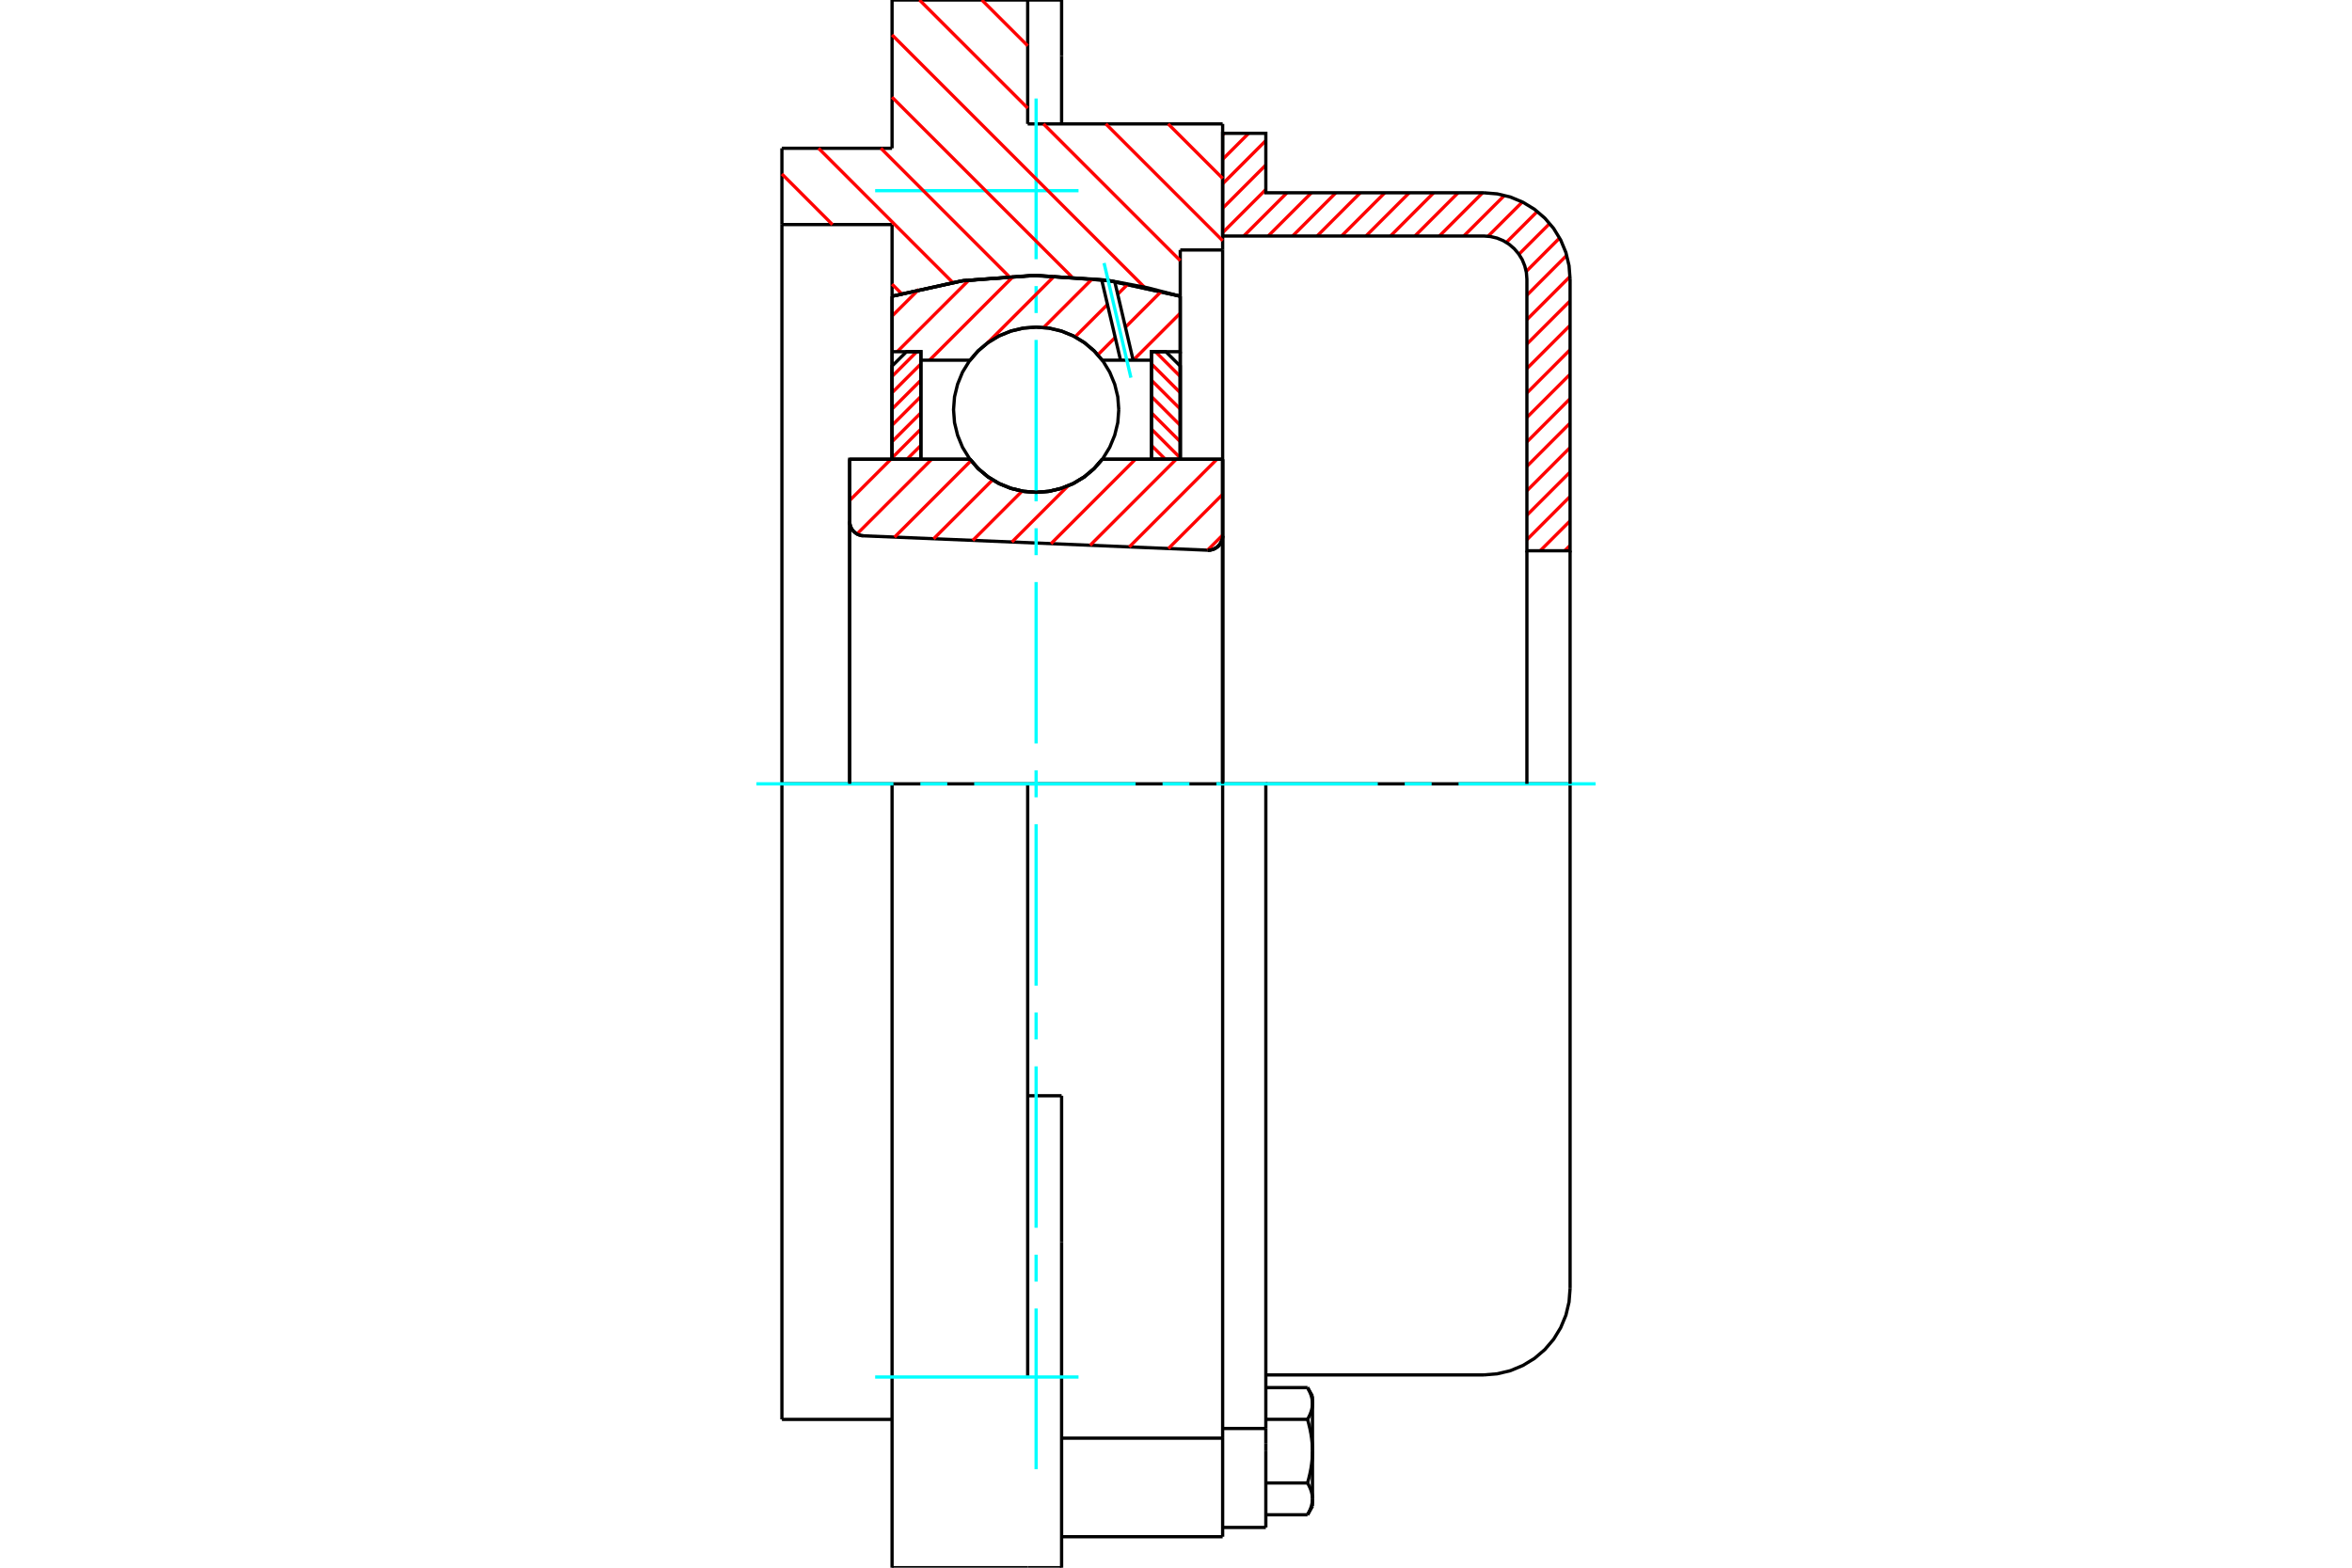 <?xml version="1.0" standalone="no"?>
<!DOCTYPE svg PUBLIC "-//W3C//DTD SVG 1.1//EN"
	"http://www.w3.org/Graphics/SVG/1.1/DTD/svg11.dtd">
<svg xmlns="http://www.w3.org/2000/svg" height="100%" width="100%" viewBox="0 0 36000 24000">
	<rect x="-1800" y="-1200" width="39600" height="26400" style="fill:#FFF"/>
	<g style="fill:none; fill-rule:evenodd" transform="matrix(1 0 0 1 0 0)">
		<g style="fill:none; stroke:#000; stroke-width:50; shape-rendering:geometricPrecision">
			<polyline points="18484,8423 18519,8421 18554,8414 18587,8402 18618,8384 18646,8362 18669,8335 18688,8305 18702,8272 18711,8238 18714,8203"/>
			<line x1="18714" y1="7031" x2="18714" y2="8203"/>
			<line x1="16871" y1="7031" x2="18714" y2="7031"/>
			<polyline points="14848,7031 14976,7178 15126,7303 15294,7404 15475,7477 15665,7522 15859,7537 16054,7522 16244,7477 16425,7404 16593,7303 16742,7178 16871,7031"/>
			<line x1="13005" y1="7031" x2="14848" y2="7031"/>
			<line x1="13005" y1="7983" x2="13005" y2="7031"/>
			<polyline points="13005,7983 13008,8017 13016,8049 13028,8081 13045,8110 13067,8136 13092,8158 13120,8177 13151,8190 13183,8199 13217,8203"/>
			<line x1="18484" y1="8423" x2="13217" y2="8203"/>
			<line x1="18714" y1="8203" x2="18714" y2="12000"/>
			<line x1="13005" y1="7983" x2="13005" y2="12000"/>
			<polyline points="18484,8423 18519,8421 18554,8414 18587,8402 18618,8384 18646,8362 18669,8335 18688,8305 18702,8272 18711,8238 18714,8203"/>
			<polyline points="18714,23526 18714,22216 18714,22017"/>
			<line x1="16249" y1="22017" x2="18714" y2="22017"/>
			<line x1="15730" y1="1897" x2="18714" y2="1897"/>
			<line x1="18714" y1="12000" x2="18714" y2="22017"/>
			<line x1="18714" y1="12000" x2="15730" y2="12000"/>
			<line x1="16249" y1="16775" x2="15730" y2="16775"/>
			<line x1="13654" y1="12000" x2="11968" y2="12000"/>
			<line x1="15730" y1="12000" x2="13654" y2="12000"/>
			<line x1="13654" y1="3438" x2="11968" y2="3438"/>
			<line x1="13654" y1="4535" x2="13654" y2="3438"/>
			<polyline points="18065,4535 16974,4296 15859,4216 14745,4296 13654,4535"/>
			<line x1="18065" y1="3827" x2="18065" y2="4535"/>
			<line x1="18714" y1="3827" x2="18065" y2="3827"/>
			<line x1="18714" y1="1897" x2="18714" y2="3827"/>
			<line x1="15730" y1="0" x2="15730" y2="1897"/>
			<line x1="13654" y1="0" x2="15730" y2="0"/>
			<line x1="13654" y1="2270" x2="13654" y2="0"/>
			<line x1="11968" y1="2270" x2="13654" y2="2270"/>
			<line x1="11968" y1="3438" x2="11968" y2="2270"/>
			<line x1="13654" y1="7031" x2="13654" y2="4535"/>
			<line x1="18065" y1="4535" x2="18065" y2="7031"/>
			<line x1="11968" y1="21730" x2="11968" y2="12000"/>
			<line x1="18714" y1="3827" x2="18714" y2="12000"/>
			<line x1="11968" y1="12000" x2="11968" y2="3438"/>
			<line x1="16249" y1="19017" x2="16249" y2="16775"/>
			<line x1="15730" y1="21081" x2="15730" y2="12000"/>
			<line x1="16249" y1="24000" x2="16249" y2="19017"/>
			<line x1="16249" y1="855" x2="16249" y2="0"/>
			<line x1="16249" y1="1897" x2="16249" y2="855"/>
			<polyline points="13654,24000 13654,21081 13654,12000"/>
			<line x1="13654" y1="24000" x2="15730" y2="24000"/>
			<line x1="16249" y1="23526" x2="18714" y2="23526"/>
			<line x1="11968" y1="21730" x2="13654" y2="21730"/>
			<line x1="16249" y1="0" x2="15730" y2="0"/>
			<line x1="15730" y1="24000" x2="16249" y2="24000"/>
			<line x1="18714" y1="21869" x2="19375" y2="21869"/>
			<line x1="19375" y1="22093" x2="19375" y2="21869"/>
			<line x1="19375" y1="22216" x2="19375" y2="22093"/>
			<line x1="19375" y1="23384" x2="19375" y2="22216"/>
			<polyline points="19375,21869 19375,12000 18714,12000"/>
			<polyline points="20013,21729 20018,21722 20022,21714 20026,21706 20030,21699 20034,21692 20037,21684 20041,21677 20044,21670 20048,21663 20051,21655 20054,21648 20057,21641 20059,21634 20062,21627 20065,21620 20067,21613 20069,21607 20071,21600 20073,21593 20075,21586 20077,21579 20078,21573 20080,21566 20081,21559 20083,21553 20084,21546 20085,21539 20086,21533 20086,21526 20087,21519 20088,21513 20088,21506 20088,21499 20089,21493 20089,21486"/>
			<polyline points="20089,22216 20089,22203 20088,22189 20088,22176 20088,22163 20087,22149 20086,22136 20086,22123 20085,22110 20084,22096 20083,22083 20081,22069 20080,22056 20078,22043 20077,22029 20075,22016 20073,22002 20071,21989 20069,21975 20067,21961 20065,21947 20062,21934 20059,21920 20057,21906 20054,21892 20051,21877 20048,21863 20044,21849 20041,21834 20037,21820 20034,21805 20030,21790 20026,21775 20022,21760 20018,21745 20013,21729"/>
			<line x1="20089" y1="21486" x2="20089" y2="22216"/>
			<polyline points="20089,22946 20089,22940 20088,22933 20088,22926 20088,22920 20087,22913 20086,22906 20086,22900 20085,22893 20084,22886 20083,22880 20081,22873 20080,22866 20078,22860 20077,22853 20075,22846 20073,22839 20071,22833 20069,22826 20067,22819 20065,22812 20062,22805 20059,22798 20057,22791 20054,22784 20051,22777 20048,22770 20044,22763 20041,22755 20037,22748 20034,22741 20030,22733 20026,22726 20022,22718 20018,22711 20013,22703"/>
			<line x1="20089" y1="22216" x2="20089" y2="22946"/>
			<polyline points="20013,22703 20018,22688 20022,22672 20026,22657 20030,22642 20034,22628 20037,22613 20041,22598 20044,22584 20048,22569 20051,22555 20054,22541 20057,22527 20059,22513 20062,22499 20065,22485 20067,22471 20069,22458 20071,22444 20073,22430 20075,22417 20077,22403 20078,22390 20080,22376 20081,22363 20083,22350 20084,22336 20085,22323 20086,22310 20086,22296 20087,22283 20088,22270 20088,22256 20088,22243 20089,22230 20089,22216"/>
			<line x1="20089" y1="22946" x2="20089" y2="23059"/>
			<polyline points="20013,23190 20018,23182 20022,23175 20026,23167 20030,23160 20034,23152 20037,23145 20041,23137 20044,23130 20048,23123 20051,23116 20054,23109 20057,23102 20059,23095 20062,23088 20065,23081 20067,23074 20069,23067 20071,23060 20073,23054 20075,23047 20077,23040 20078,23033 20080,23027 20081,23020 20083,23013 20084,23007 20085,23000 20086,22993 20086,22987 20087,22980 20088,22973 20088,22967 20088,22960 20089,22953 20089,22946"/>
			<polyline points="20089,21486 20089,21479 20088,21473 20088,21466 20088,21459 20087,21453 20086,21446 20086,21439 20085,21433 20084,21426 20083,21419 20081,21413 20080,21406 20078,21399 20077,21392 20075,21386 20073,21379 20071,21372 20069,21365 20067,21358 20065,21352 20062,21345 20059,21338 20057,21331 20054,21324 20051,21317 20048,21309 20044,21302 20041,21295 20037,21288 20034,21280 20030,21273 20026,21265 20022,21258 20018,21250 20013,21243"/>
			<line x1="20089" y1="21373" x2="20089" y2="21486"/>
			<line x1="19375" y1="23190" x2="20013" y2="23190"/>
			<line x1="19375" y1="22703" x2="20013" y2="22703"/>
			<line x1="19375" y1="21729" x2="20013" y2="21729"/>
			<line x1="19375" y1="21243" x2="20013" y2="21243"/>
			<polyline points="24032,12000 22709,12000 19375,12000"/>
			<line x1="24032" y1="19725" x2="24032" y2="12000"/>
			<line x1="18714" y1="23384" x2="19375" y2="23384"/>
			<line x1="20013" y1="23190" x2="20089" y2="23059"/>
			<line x1="20089" y1="21373" x2="20013" y2="21243"/>
			<polyline points="22709,21049 22916,21032 23118,20984 23310,20904 23487,20796 23645,20661 23780,20503 23888,20326 23968,20134 24016,19932 24032,19725"/>
			<line x1="19375" y1="21049" x2="22709" y2="21049"/>
		</g>
		<g style="fill:none; stroke:#0FF; stroke-width:50; shape-rendering:geometricPrecision">
			<line x1="15859" y1="22492" x2="15859" y2="20032"/>
			<line x1="15859" y1="19620" x2="15859" y2="19208"/>
			<line x1="15859" y1="18796" x2="15859" y2="16325"/>
			<line x1="15859" y1="15913" x2="15859" y2="15501"/>
			<line x1="15859" y1="15089" x2="15859" y2="12618"/>
			<line x1="15859" y1="12206" x2="15859" y2="11794"/>
			<line x1="15859" y1="11382" x2="15859" y2="8911"/>
			<line x1="15859" y1="8499" x2="15859" y2="8087"/>
			<line x1="15859" y1="7675" x2="15859" y2="5204"/>
			<line x1="15859" y1="4792" x2="15859" y2="4380"/>
			<line x1="15859" y1="3968" x2="15859" y2="1508"/>
			<line x1="11578" y1="12000" x2="13675" y2="12000"/>
			<line x1="14087" y1="12000" x2="14499" y2="12000"/>
			<line x1="14911" y1="12000" x2="17382" y2="12000"/>
			<line x1="17794" y1="12000" x2="18206" y2="12000"/>
			<line x1="18618" y1="12000" x2="21089" y2="12000"/>
			<line x1="21501" y1="12000" x2="21913" y2="12000"/>
			<line x1="22325" y1="12000" x2="24422" y2="12000"/>
			<line x1="13395" y1="2919" x2="16508" y2="2919"/>
			<line x1="13395" y1="21081" x2="16508" y2="21081"/>
		</g>
		<g style="fill:none; stroke:#F00; stroke-width:50; shape-rendering:geometricPrecision">
			<line x1="24032" y1="8349" x2="23949" y2="8432"/>
			<line x1="24032" y1="7974" x2="23574" y2="8432"/>
			<line x1="24032" y1="7600" x2="23371" y2="8262"/>
			<line x1="24032" y1="7226" x2="23371" y2="7887"/>
			<line x1="24032" y1="6851" x2="23371" y2="7513"/>
			<line x1="24032" y1="6477" x2="23371" y2="7139"/>
			<line x1="24032" y1="6103" x2="23371" y2="6765"/>
			<line x1="24032" y1="5729" x2="23371" y2="6390"/>
			<line x1="24032" y1="5354" x2="23371" y2="6016"/>
			<line x1="24032" y1="4980" x2="23371" y2="5642"/>
			<line x1="24032" y1="4606" x2="23371" y2="5267"/>
			<line x1="24031" y1="4233" x2="23371" y2="4893"/>
			<line x1="23980" y1="3909" x2="23371" y2="4519"/>
			<line x1="23872" y1="3643" x2="23360" y2="4156"/>
			<line x1="23720" y1="3421" x2="23249" y2="3892"/>
			<line x1="23530" y1="3237" x2="23056" y2="3711"/>
			<line x1="23301" y1="3092" x2="22776" y2="3617"/>
			<line x1="23028" y1="2991" x2="22405" y2="3613"/>
			<line x1="22693" y1="2951" x2="22031" y2="3613"/>
			<line x1="22318" y1="2951" x2="21657" y2="3613"/>
			<line x1="21944" y1="2951" x2="21283" y2="3613"/>
			<line x1="21570" y1="2951" x2="20908" y2="3613"/>
			<line x1="21196" y1="2951" x2="20534" y2="3613"/>
			<line x1="20821" y1="2951" x2="20160" y2="3613"/>
			<line x1="20447" y1="2951" x2="19785" y2="3613"/>
			<line x1="20073" y1="2951" x2="19411" y2="3613"/>
			<line x1="19699" y1="2951" x2="19037" y2="3613"/>
			<line x1="19375" y1="2901" x2="18714" y2="3562"/>
			<line x1="19375" y1="2526" x2="18714" y2="3188"/>
			<line x1="19375" y1="2152" x2="18714" y2="2814"/>
			<line x1="19112" y1="2041" x2="18714" y2="2439"/>
			<line x1="18738" y1="2041" x2="18714" y2="2065"/>
		</g>
		<g style="fill:none; stroke:#000; stroke-width:50; shape-rendering:geometricPrecision">
			<polyline points="18714,3613 18714,2041 19375,2041 19375,2951 22709,2951"/>
			<polyline points="24032,4275 24016,4068 23968,3866 23888,3674 23780,3497 23645,3339 23487,3204 23310,3096 23118,3016 22916,2968 22709,2951"/>
			<polyline points="24032,4275 24032,8432 23371,8432 23371,4275 23363,4171 23338,4070 23299,3974 23244,3886 23177,3807 23098,3739 23010,3685 22914,3645 22813,3621 22709,3613 18714,3613"/>
			<line x1="24032" y1="12000" x2="24032" y2="8432"/>
			<line x1="23371" y1="8432" x2="23371" y2="12000"/>
		</g>
		<g style="fill:none; stroke:#F00; stroke-width:50; shape-rendering:geometricPrecision">
			<line x1="17880" y1="1897" x2="18714" y2="2731"/>
			<line x1="15028" y1="0" x2="15730" y2="701"/>
			<line x1="16926" y1="1897" x2="18714" y2="3685"/>
			<line x1="14074" y1="0" x2="15730" y2="1655"/>
			<line x1="15972" y1="1897" x2="18065" y2="3990"/>
			<line x1="13654" y1="534" x2="17517" y2="4397"/>
			<line x1="13654" y1="1488" x2="16406" y2="4239"/>
			<line x1="13483" y1="2270" x2="15443" y2="4231"/>
			<line x1="12529" y1="2270" x2="14582" y2="4324"/>
			<line x1="11968" y1="2663" x2="12742" y2="3438"/>
			<line x1="13654" y1="4350" x2="13800" y2="4496"/>
		</g>
		<g style="fill:none; stroke:#000; stroke-width:50; shape-rendering:geometricPrecision">
			<polyline points="18065,4535 16974,4296 15859,4216 14745,4296 13654,4535"/>
		</g>
		<g style="fill:none; stroke:#F00; stroke-width:50; shape-rendering:geometricPrecision">
			<line x1="14033" y1="5384" x2="13654" y2="5763"/>
			<line x1="14095" y1="5571" x2="13654" y2="6012"/>
			<line x1="14095" y1="5821" x2="13654" y2="6262"/>
			<line x1="14095" y1="6070" x2="13654" y2="6511"/>
			<line x1="14095" y1="6320" x2="13654" y2="6761"/>
			<line x1="14095" y1="6569" x2="13654" y2="7010"/>
			<line x1="14095" y1="6819" x2="13882" y2="7031"/>
		</g>
		<g style="fill:none; stroke:#000; stroke-width:50; shape-rendering:geometricPrecision">
			<polyline points="14095,7031 14095,5384 13875,5384 13654,5604 13654,7031 14095,7031"/>
		</g>
		<g style="fill:none; stroke:#F00; stroke-width:50; shape-rendering:geometricPrecision">
			<line x1="17686" y1="5384" x2="18065" y2="5763"/>
			<line x1="17624" y1="5571" x2="18065" y2="6012"/>
			<line x1="17624" y1="5821" x2="18065" y2="6262"/>
			<line x1="17624" y1="6070" x2="18065" y2="6511"/>
			<line x1="17624" y1="6320" x2="18065" y2="6761"/>
			<line x1="17624" y1="6569" x2="18065" y2="7010"/>
			<line x1="17624" y1="6819" x2="17837" y2="7031"/>
		</g>
		<g style="fill:none; stroke:#000; stroke-width:50; shape-rendering:geometricPrecision">
			<polyline points="17624,7031 17624,5384 17844,5384 18065,5604 18065,7031 17624,7031"/>
			<polyline points="17124,6272 17109,6075 17062,5882 16986,5698 16883,5529 16754,5378 16603,5249 16434,5145 16250,5069 16057,5023 15859,5008 15662,5023 15469,5069 15285,5145 15116,5249 14965,5378 14836,5529 14732,5698 14657,5882 14610,6075 14595,6272 14610,6470 14657,6663 14732,6847 14836,7016 14965,7167 15116,7296 15285,7399 15469,7475 15662,7522 15859,7537 16057,7522 16250,7475 16434,7399 16603,7296 16754,7167 16883,7016 16986,6847 17062,6663 17109,6470 17124,6272"/>
		</g>
		<g style="fill:none; stroke:#F00; stroke-width:50; shape-rendering:geometricPrecision">
			<line x1="18065" y1="4795" x2="17346" y2="5514"/>
			<line x1="17776" y1="4460" x2="17226" y2="5010"/>
			<line x1="17070" y1="5166" x2="16804" y2="5432"/>
			<line x1="17265" y1="4348" x2="17108" y2="4504"/>
			<line x1="16951" y1="4661" x2="16455" y2="5157"/>
			<line x1="16721" y1="4267" x2="15975" y2="5013"/>
			<line x1="16140" y1="4225" x2="15113" y2="5252"/>
			<line x1="15514" y1="4227" x2="14227" y2="5514"/>
			<line x1="14831" y1="4287" x2="13733" y2="5384"/>
			<line x1="14065" y1="4429" x2="13654" y2="4839"/>
		</g>
		<g style="fill:none; stroke:#000; stroke-width:50; shape-rendering:geometricPrecision">
			<polyline points="13654,7031 13654,5384 13654,4535"/>
			<polyline points="16862,4281 15785,4217 14708,4302 13654,4535"/>
			<polyline points="17062,4310 16962,4295 16862,4281"/>
			<polyline points="18065,4535 17567,4406 17062,4310"/>
			<polyline points="18065,4535 18065,5384 17624,5384 17624,5514 17624,7031"/>
			<polyline points="17624,5514 17344,5514 17151,5514 16871,5514 16742,5367 16593,5242 16425,5141 16244,5068 16054,5023 15859,5008 15665,5023 15475,5068 15294,5141 15126,5242 14976,5367 14848,5514 14095,5514 14095,7031"/>
			<polyline points="14095,5514 14095,5384 13654,5384"/>
			<line x1="18065" y1="5384" x2="18065" y2="7031"/>
		</g>
		<g style="fill:none; stroke:#0FF; stroke-width:50; shape-rendering:geometricPrecision">
			<line x1="17310" y1="5782" x2="16899" y2="4027"/>
		</g>
		<g style="fill:none; stroke:#000; stroke-width:50; shape-rendering:geometricPrecision">
			<line x1="17151" y1="5514" x2="16862" y2="4281"/>
			<line x1="17344" y1="5514" x2="17062" y2="4310"/>
		</g>
		<g style="fill:none; stroke:#F00; stroke-width:50; shape-rendering:geometricPrecision">
			<line x1="18714" y1="8192" x2="18483" y2="8423"/>
			<line x1="18714" y1="7568" x2="17884" y2="8398"/>
			<line x1="18626" y1="7031" x2="17285" y2="8373"/>
			<line x1="18003" y1="7031" x2="16686" y2="8348"/>
			<line x1="17379" y1="7031" x2="16087" y2="8323"/>
			<line x1="16347" y1="7439" x2="15488" y2="8298"/>
			<line x1="15644" y1="7519" x2="14890" y2="8273"/>
			<line x1="15192" y1="7347" x2="14291" y2="8248"/>
			<line x1="14864" y1="7051" x2="13692" y2="8223"/>
			<line x1="14260" y1="7031" x2="13117" y2="8175"/>
			<line x1="13636" y1="7031" x2="13005" y2="7662"/>
			<line x1="13012" y1="7031" x2="13005" y2="7038"/>
		</g>
		<g style="fill:none; stroke:#000; stroke-width:50; shape-rendering:geometricPrecision">
			<polyline points="13005,7983 13008,8017 13016,8049 13028,8081 13045,8110 13067,8136 13092,8158 13120,8177 13151,8190 13183,8199 13217,8203"/>
			<polyline points="18484,8423 18519,8421 18554,8414 18587,8402 18618,8384 18646,8362 18669,8335 18688,8305 18702,8272 18711,8238 18714,8203"/>
			<polyline points="18714,7031 18272,7031 16871,7031"/>
			<polyline points="14848,7031 14976,7178 15126,7303 15294,7404 15475,7477 15665,7522 15859,7537 16054,7522 16244,7477 16425,7404 16593,7303 16742,7178 16871,7031"/>
			<polyline points="14848,7031 13446,7031 13005,7031 13005,12000"/>
			<line x1="18714" y1="12000" x2="18714" y2="7031"/>
		</g>
	</g>
</svg>
